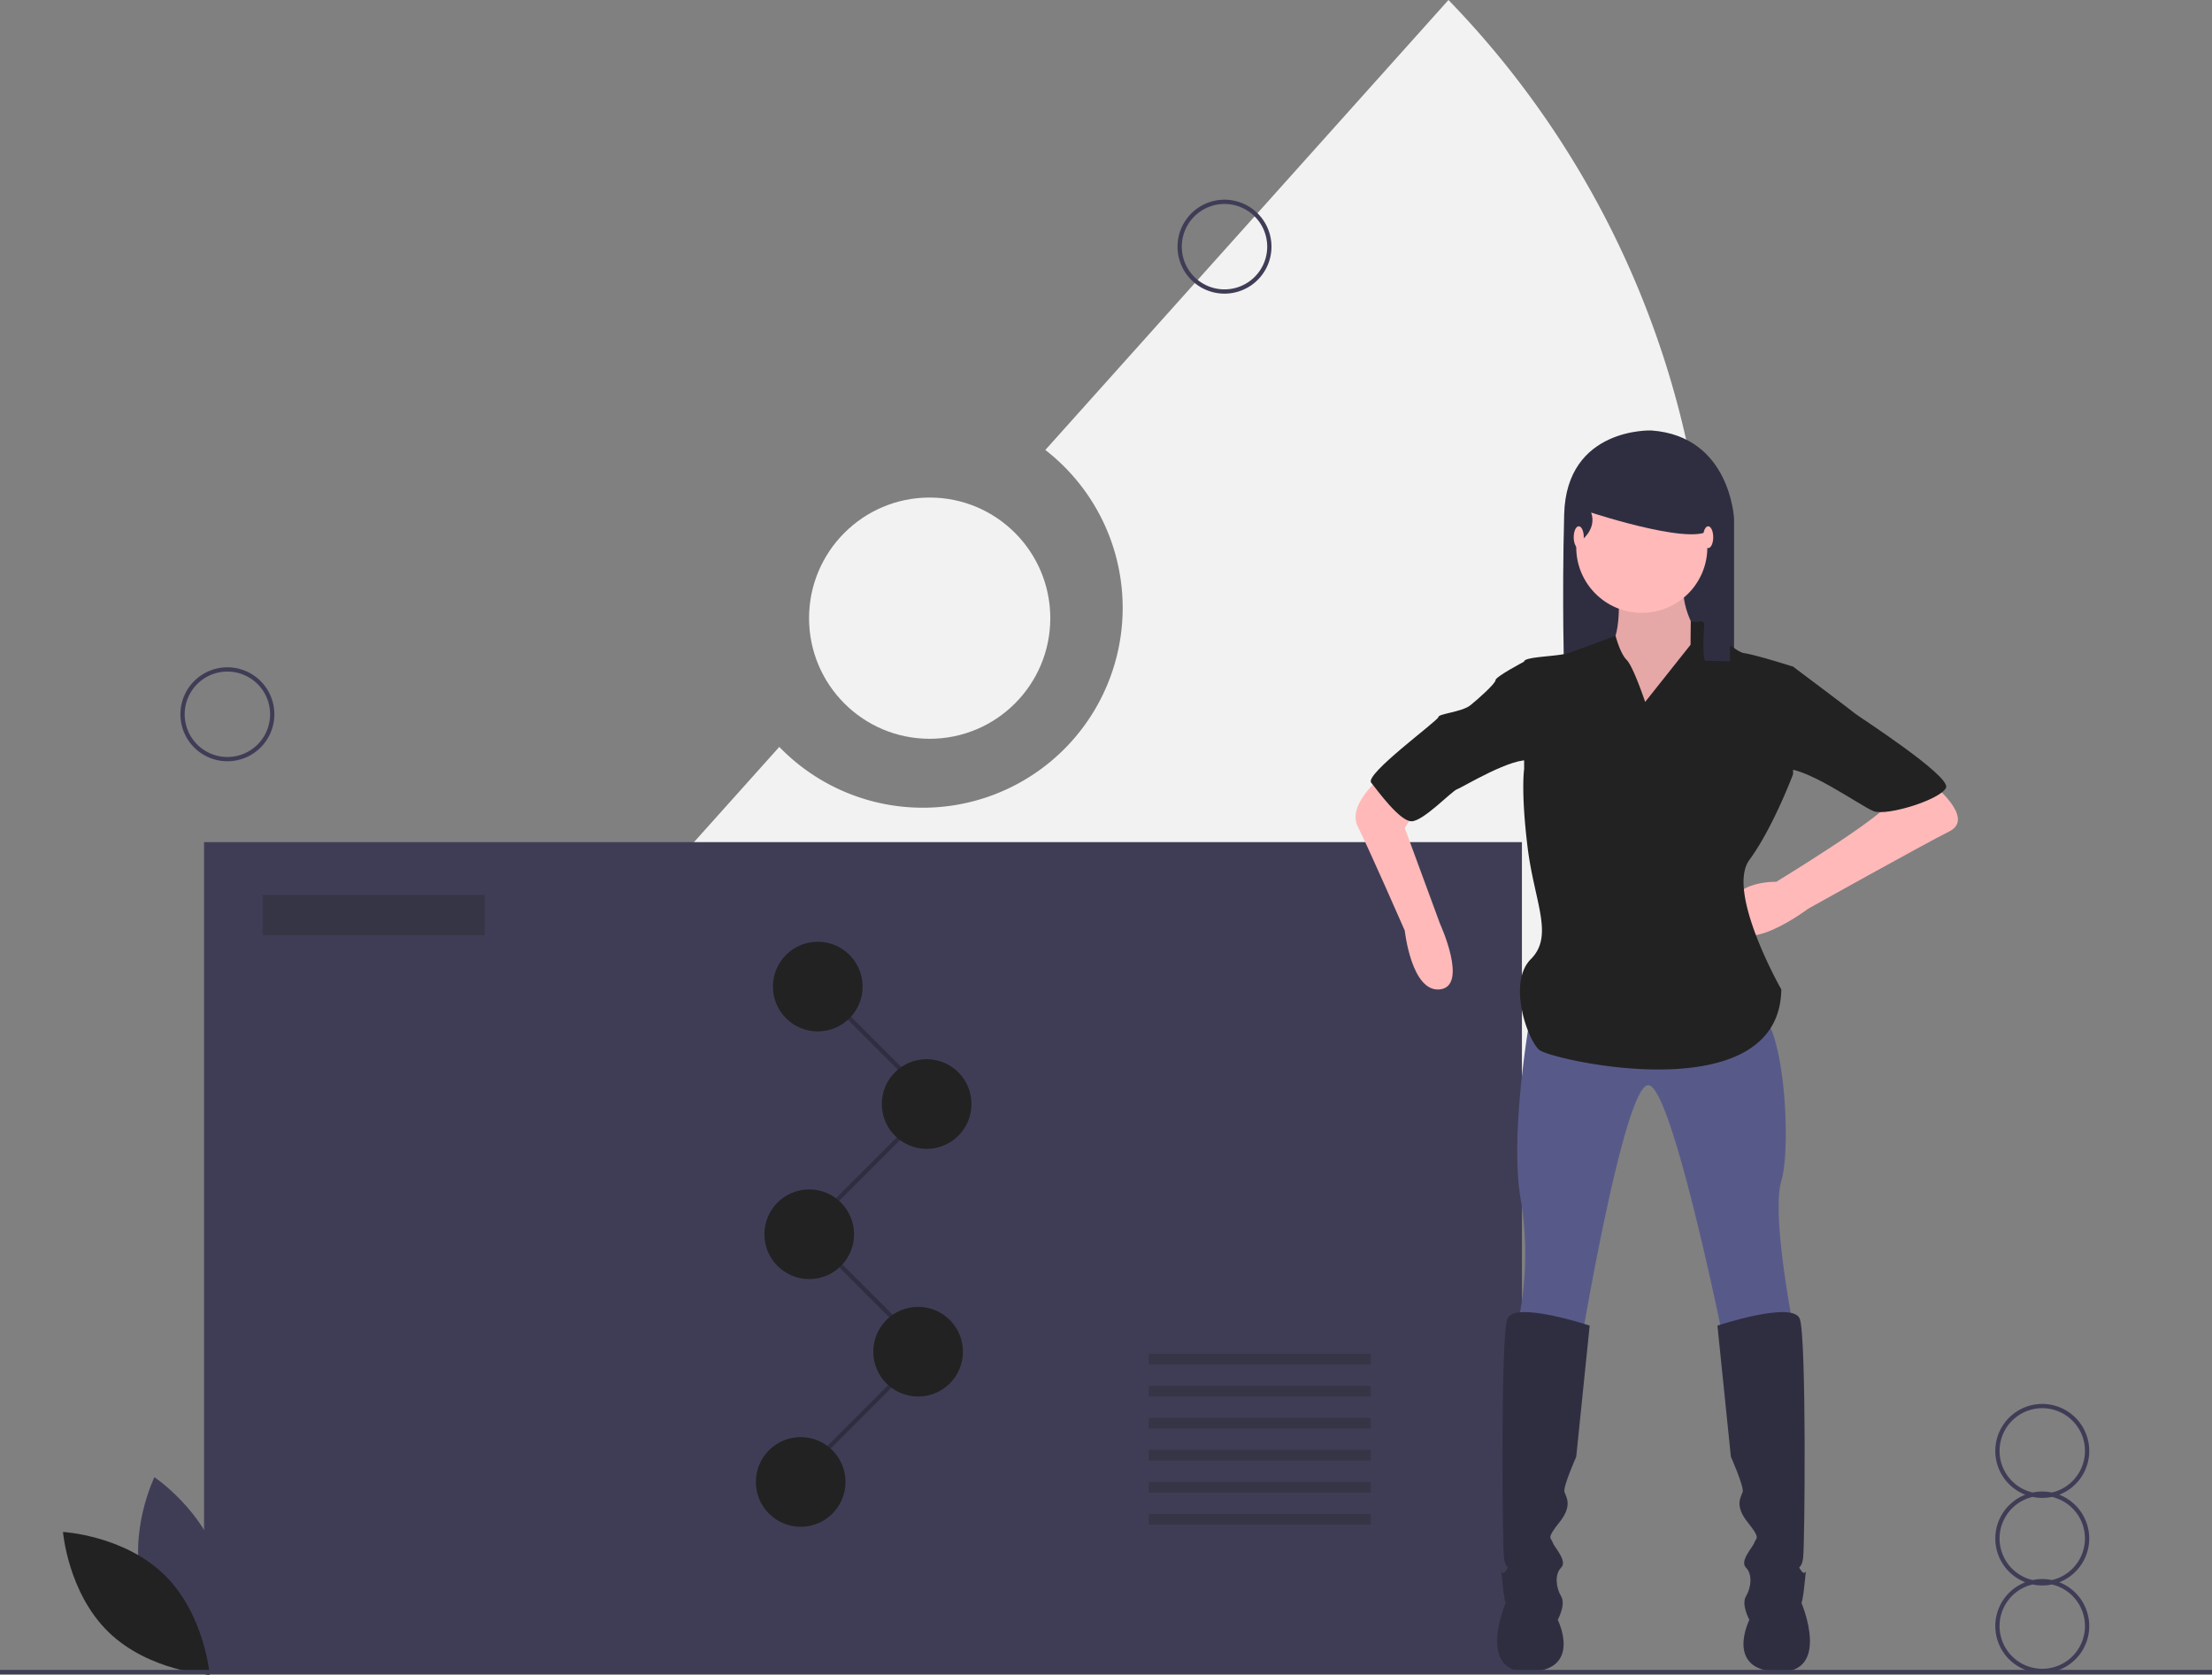 <svg id="Conclusion" xmlns="http://www.w3.org/2000/svg" width="539.194" height="408.231" viewBox="0 0 539.194 408.231">
  <rect x="0" y="0" width="539.194" height="408.231" fill="#808080" stroke="none"/>
  <path id="Path_15202" data-name="Path 15202" d="M483.982,57.816,385.714,167.494a48.713,48.713,0,1,1-64.85,72.38L183.982,392.649a224.378,224.378,0,0,0,138.024,47.213c124.467,0,225.368-100.9,225.368-225.368A224.606,224.606,0,0,0,483.982,57.816Z" transform="translate(-130.905 -57.816)" fill="#f2f2f2"/>
  <circle id="Ellipse_662" data-name="Ellipse 662" cx="29.402" cy="29.402" r="29.402" transform="translate(197.214 121.274)" fill="#f2f2f2"/>
  <rect id="Rectangle_2258" data-name="Rectangle 2258" width="321.242" height="202.415" transform="translate(49.739 205.264)" fill="#3f3d56"/>
  <path id="Path_15203" data-name="Path 15203" d="M835.623,259.414s-20.705-.839-21.265,20.425,0,39.452,0,39.452h41.41V280.958S854.929,260.813,835.623,259.414Z" transform="translate(-433.077 -154.488)" fill="#2f2e41"/>
  <path id="Path_15204" data-name="Path 15204" d="M835.914,327.766s1.229,13.931-2.868,15.161,1.639,18.848,1.639,18.848l16.39,3.688,9.424-18.848-4.1-5.327s-6.966-9.424-3.688-15.98S835.914,327.766,835.914,327.766Z" transform="translate(-441.45 -184.944)" fill="#ffb9b9"/>
  <path id="Path_15205" data-name="Path 15205" d="M835.914,327.766s1.229,13.931-2.868,15.161,1.639,18.848,1.639,18.848l16.39,3.688,9.424-18.848-4.1-5.327s-6.966-9.424-3.688-15.98S835.914,327.766,835.914,327.766Z" transform="translate(-441.45 -184.944)" opacity="0.1"/>
  <circle id="Ellipse_663" data-name="Ellipse 663" cx="15.98" cy="15.98" r="15.98" transform="translate(384.22 117.418)" fill="#ffb9b9"/>
  <path id="Path_15206" data-name="Path 15206" d="M724.37,419.621S714.536,427,717.4,432.733s11.473,25.4,11.473,25.4,1.639,15.161,8.6,14.341,0-15.98,0-15.98l-8.6-23.356,2.868-4.507Z" transform="translate(-386.452 -231.316)" fill="#ffb9b9"/>
  <path id="Path_15207" data-name="Path 15207" d="M941.223,424.345s11.063,8.6,4.507,11.883-34.419,18.848-34.419,18.848-16.8,12.7-18.848,2.868,11.063-9.424,11.063-9.424,26.224-15.98,27.453-19.258S941.223,424.345,941.223,424.345Z" transform="translate(-470.547 -233.582)" fill="#ffb9b9"/>
  <path id="Path_15208" data-name="Path 15208" d="M795.93,530.86s-5.327,29.092-2.458,45.482a81.1,81.1,0,0,1-.82,30.731l15.98,1.639s10.244-60.643,15.98-60.233,18.029,61.052,18.029,61.052l17.209-2.458s-5.327-27.043-2.868-35.238.819-37.7-5.327-40.975S795.93,530.86,795.93,530.86Z" transform="translate(-422.774 -283.962)" fill="#575a89"/>
  <path id="Path_15209" data-name="Path 15209" d="M805.751,675.605s-18.439-6.146-20.078-1.639-1.229,54.906-.819,58.184,1.639,1.639.41,3.278-1.229-2.049-.819,2.458.82,5.326.82,5.326-7.375,17.209,5.736,16.8,6.966-12.7,6.966-12.7,2.049-3.688.82-5.736-1.639-5.327,0-6.966-1.639-4.917-2.049-6.146-1.639-.819,1.639-4.917,1.639-6.146,1.229-7.375,2.868-8.6,2.868-8.6Z" transform="translate(-418.253 -352.494)" fill="#2f2e41"/>
  <path id="Path_15210" data-name="Path 15210" d="M886.365,675.605s18.439-6.146,20.078-1.639,1.229,54.906.82,58.184-1.639,1.639-.41,3.278,1.229-2.049.82,2.458-.82,5.327-.82,5.327,7.376,17.209-5.736,16.8-6.966-12.7-6.966-12.7-2.049-3.688-.819-5.736,1.639-5.327,0-6.966,1.639-4.917,2.049-6.146,1.639-.82-1.639-4.917-1.639-6.146-1.229-7.375-2.868-8.6-2.868-8.6Z" transform="translate(-467.727 -352.494)" fill="#2f2e41"/>
  <path id="Path_15211" data-name="Path 15211" d="M824.393,368.419s-2.868-8.6-4.507-10.244-2.7-5.88-2.7-5.88-9.18,3.422-11.639,4.241-10.653.819-10.653,2.049v26.224s-.82,5.327.819,18.848,6.556,21.717.819,27.453-.819,19.668,2.049,22.126,58.594,15.161,59-14.751c0,0-13.522-23.765-7.785-31.551s10.653-20.9,10.653-20.9V359.814s-9.015-2.868-11.883-3.278-9.834-8.195-10.653-7.785a4.425,4.425,0,0,1-2.4-.016l-.055,5.752Z" transform="translate(-423.373 -197.324)" fill="#222"/>
  <path id="Path_15212" data-name="Path 15212" d="M767.112,369.709l-5.736-2.049s-6.966,3.688-6.966,4.507-4.1,4.507-6.146,6.146-7.785,2.049-7.785,2.868-18.029,13.931-16.39,15.98,6.966,9.424,9.834,9.424,9.834-7.376,11.063-7.785,13.931-8.195,18.029-6.966S767.112,369.709,767.112,369.709Z" transform="translate(-389.858 -206.399)" fill="#222"/>
  <path id="Path_15213" data-name="Path 15213" d="M906.828,371.662l7.785-1.639s14.751,11.063,15.161,11.473,23.356,15.161,22.126,18.029-14.341,6.966-17.619,5.736-17.209-11.473-22.536-10.244S906.828,371.662,906.828,371.662Z" transform="translate(-477.536 -207.532)" fill="#222"/>
  <path id="Path_15214" data-name="Path 15214" d="M853.733,289.085c1.945-8.17,1.15-10.34,1.15-10.34l-24.9-6.156-8.674,8.394v8.674l.875,2.706s3.6-2.706,2.2-6.623C824.385,285.74,852.334,294.961,853.733,289.085Z" transform="translate(-436.529 -160.808)" fill="#2f2e41"/>
  <path id="Path_15215" data-name="Path 15215" d="M882.033,293.295l-2.359,2.525c3.721.045-1.235,29.987.41,34.828l6.146.14V290.9Z" transform="translate(-464.518 -169.592)" fill="#2f2e41"/>
  <ellipse id="Ellipse_664" data-name="Ellipse 664" cx="1.229" cy="2.663" rx="1.229" ry="2.663" transform="translate(383.605 128.277)" fill="#ffb9b9"/>
  <ellipse id="Ellipse_665" data-name="Ellipse 665" cx="1.229" cy="2.663" rx="1.229" ry="2.663" transform="translate(415.155 128.277)" fill="#ffb9b9"/>
  <path id="Path_15216" data-name="Path 15216" d="M372.029,638.448l-.736-.736,31.64-31.64-28-28,.736-.736,28.733,28.733Z" transform="translate(-178.051 -276.858)" fill="#2f2e41"/>
  <circle id="Ellipse_666" data-name="Ellipse 666" cx="10.93" cy="10.93" r="10.93" transform="translate(212.867 318.544)" fill="#222"/>
  <circle id="Ellipse_667" data-name="Ellipse 667" cx="10.93" cy="10.93" r="10.93" transform="translate(184.242 350.292)" fill="#222"/>
  <path id="Path_15217" data-name="Path 15217" d="M376.029,522.448l-.736-.736,31.64-31.64-28-28,.736-.736,28.733,28.733Z" transform="translate(-179.969 -221.231)" fill="#2f2e41"/>
  <circle id="Ellipse_668" data-name="Ellipse 668" cx="10.93" cy="10.93" r="10.93" transform="translate(188.406 229.546)" fill="#222"/>
  <circle id="Ellipse_669" data-name="Ellipse 669" cx="10.93" cy="10.93" r="10.93" transform="translate(214.949 258.171)" fill="#222"/>
  <circle id="Ellipse_670" data-name="Ellipse 670" cx="10.93" cy="10.93" r="10.93" transform="translate(186.324 289.919)" fill="#222"/>
  <rect id="Rectangle_2259" data-name="Rectangle 2259" width="54.128" height="9.889" transform="translate(64.016 218.096)" fill="#222" opacity="0.3"/>
  <rect id="Rectangle_2260" data-name="Rectangle 2260" width="54.128" height="2.602" transform="translate(280.006 329.994)" fill="#222" opacity="0.3"/>
  <rect id="Rectangle_2261" data-name="Rectangle 2261" width="54.128" height="2.602" transform="translate(280.006 337.801)" fill="#222" opacity="0.3"/>
  <rect id="Rectangle_2262" data-name="Rectangle 2262" width="54.128" height="2.602" transform="translate(280.006 345.608)" fill="#222" opacity="0.3"/>
  <rect id="Rectangle_2263" data-name="Rectangle 2263" width="54.128" height="2.602" transform="translate(280.006 353.415)" fill="#222" opacity="0.3"/>
  <rect id="Rectangle_2264" data-name="Rectangle 2264" width="54.128" height="2.602" transform="translate(280.006 361.222)" fill="#222" opacity="0.3"/>
  <rect id="Rectangle_2265" data-name="Rectangle 2265" width="54.128" height="2.602" transform="translate(280.006 369.029)" fill="#222" opacity="0.3"/>
  <path id="Path_15218" data-name="Path 15218" d="M147.757,776.26c3.6,13.3,15.924,21.54,15.924,21.54s6.491-13.328,2.893-26.631-15.924-21.54-15.924-21.54S144.158,762.958,147.757,776.26Z" transform="translate(-113.012 -389.57)" fill="#3f3d56"/>
  <path id="Path_15219" data-name="Path 15219" d="M136.181,785.7c9.874,9.612,11.08,24.388,11.08,24.388s-14.8-.808-24.677-10.42-11.08-24.388-11.08-24.388S126.306,776.092,136.181,785.7Z" transform="translate(-96.148 -401.872)" fill="#222"/>
  <rect id="Rectangle_2266" data-name="Rectangle 2266" width="539.194" height="1.041" transform="translate(0 407.022)" fill="#3f3d56"/>
  <path id="Path_15220" data-name="Path 15220" d="M1039.4,748.124a11.466,11.466,0,0,0-7.3-10.669,11.45,11.45,0,1,0-8.295,0,11.446,11.446,0,0,0,0,21.339,11.45,11.45,0,1,0,8.295,0A11.467,11.467,0,0,0,1039.4,748.124Zm-21.859-21.339a10.409,10.409,0,1,1,12.758,10.132,11.461,11.461,0,0,0-4.7,0A10.42,10.42,0,0,1,1017.54,726.785Zm20.818,42.678a10.409,10.409,0,1,1-12.758-10.132,11.464,11.464,0,0,0,4.7,0A10.42,10.42,0,0,1,1038.358,769.463Zm-8.06-11.207a11.461,11.461,0,0,0-4.7,0,10.4,10.4,0,0,1,0-20.264,11.464,11.464,0,0,0,4.7,0,10.4,10.4,0,0,1,0,20.264Z" transform="translate(-530.131 -373.122)" fill="#3f3d56"/>
  <path id="Path_15221" data-name="Path 15221" d="M177.95,393.238a11.45,11.45,0,1,1,11.45-11.45A11.45,11.45,0,0,1,177.95,393.238Zm0-21.859a10.409,10.409,0,1,0,10.409,10.409A10.409,10.409,0,0,0,177.95,371.379Z" transform="translate(-122.521 -207.683)" fill="#3f3d56"/>
  <path id="Path_15222" data-name="Path 15222" d="M644.95,174.238a11.45,11.45,0,1,1,11.45-11.45,11.45,11.45,0,0,1-11.45,11.45Zm0-21.859a10.409,10.409,0,1,0,10.409,10.409,10.409,10.409,0,0,0-10.409-10.409Z" transform="translate(-346.467 -102.663)" fill="#3f3d56"/>
</svg>
